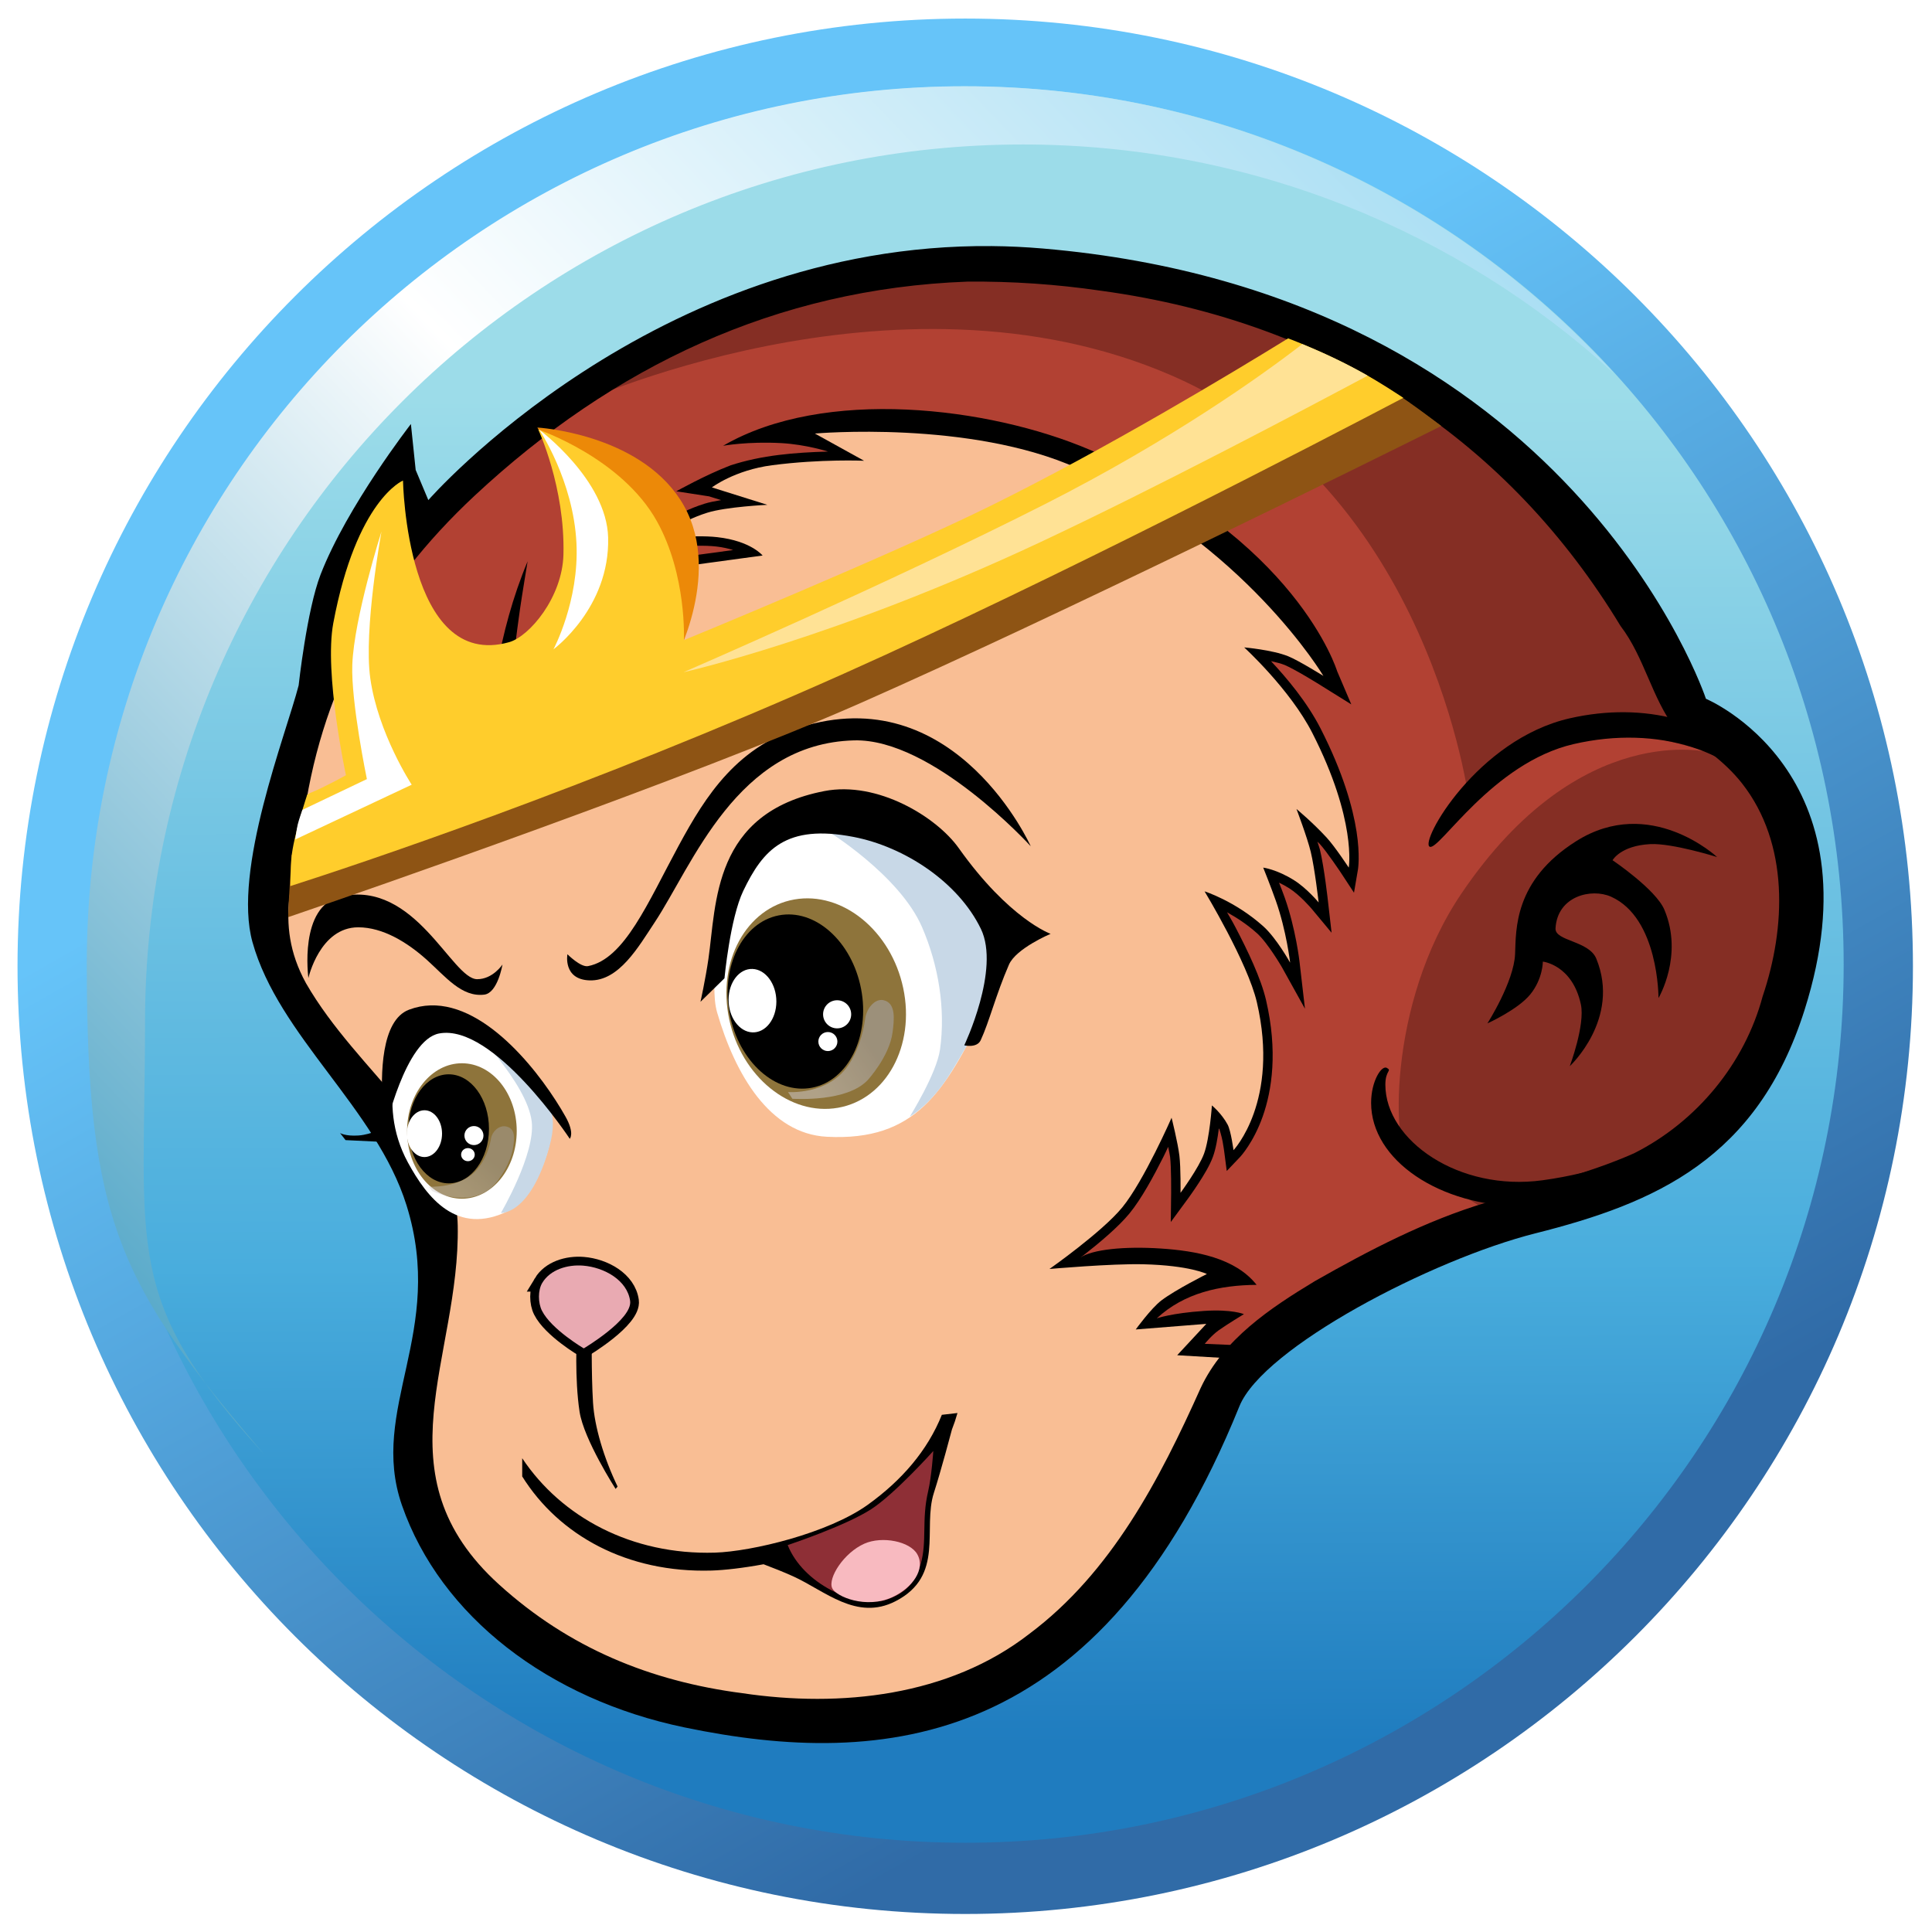 <?xml version="1.0" encoding="UTF-8" standalone="no"?>
<!-- Created with Inkscape (http://www.inkscape.org/) -->

<svg
   xmlns:dc="http://purl.org/dc/elements/1.1/"
   xmlns:cc="http://creativecommons.org/ns#"
   xmlns:rdf="http://www.w3.org/1999/02/22-rdf-syntax-ns#"
   xmlns:svg="http://www.w3.org/2000/svg"
   xmlns="http://www.w3.org/2000/svg"
   xmlns:xlink="http://www.w3.org/1999/xlink"
   xmlns:sodipodi="http://sodipodi.sourceforge.net/DTD/sodipodi-0.dtd"
   xmlns:inkscape="http://www.inkscape.org/namespaces/inkscape"
   width="660"
   height="660"
   id="svg4404"
   version="1.1"
   inkscape:version="0.47 r22583"
   sodipodi:docname="Neues Dokument 6">
  <defs
     id="defs4406">
    <inkscape:perspective
       sodipodi:type="inkscape:persp3d"
       inkscape:vp_x="0 : 526.18109 : 1"
       inkscape:vp_y="0 : 1000 : 0"
       inkscape:vp_z="744.09448 : 526.18109 : 1"
       inkscape:persp3d-origin="372.04724 : 350.78739 : 1"
       id="perspective4412" />
    <inkscape:perspective
       id="perspective4302"
       inkscape:persp3d-origin="0.5 : 0.33333333 : 1"
       inkscape:vp_z="1 : 0.5 : 1"
       inkscape:vp_y="0 : 1000 : 0"
       inkscape:vp_x="0 : 0.5 : 1"
       sodipodi:type="inkscape:persp3d" />
    <linearGradient
       inkscape:collect="always"
       xlink:href="#linearGradient4210"
       id="linearGradient4284"
       gradientUnits="userSpaceOnUse"
       x1="1086.784"
       y1="868.811"
       x2="806.705"
       y2="374.645" />
    <linearGradient
       id="linearGradient4210">
      <stop
         style="stop-color:#306ba7;stop-opacity:1;"
         offset="0"
         id="stop4212" />
      <stop
         style="stop-color:#66c4f9;stop-opacity:1;"
         offset="1"
         id="stop4214" />
    </linearGradient>
    <linearGradient
       inkscape:collect="always"
       xlink:href="#linearGradient4196"
       id="linearGradient4286"
       gradientUnits="userSpaceOnUse"
       x1="701.227"
       y1="943.524"
       x2="698.17"
       y2="264.207" />
    <linearGradient
       id="linearGradient4196">
      <stop
         style="stop-color:#1f7cbf;stop-opacity:1;"
         offset="0"
         id="stop4198" />
      <stop
         id="stop4204"
         offset="0.356"
         style="stop-color:#49addd;stop-opacity:1;" />
      <stop
         style="stop-color:#9cdce9;stop-opacity:1;"
         offset="1"
         id="stop4200" />
    </linearGradient>
    <linearGradient
       inkscape:collect="always"
       xlink:href="#linearGradient4218"
       id="linearGradient4288"
       gradientUnits="userSpaceOnUse"
       x1="433.362"
       y1="684.065"
       x2="1214.631"
       y2="-59.593" />
    <linearGradient
       id="linearGradient4218">
      <stop
         style="stop-color:#1989b5;stop-opacity:1;"
         offset="0"
         id="stop4220" />
      <stop
         id="stop4226"
         offset="0.517"
         style="stop-color:#ffffff;stop-opacity:1;" />
      <stop
         style="stop-color:#89d2ef;stop-opacity:1;"
         offset="1"
         id="stop4222" />
    </linearGradient>
    <filter
       color-interpolation-filters="sRGB"
       inkscape:collect="always"
       id="filter3772"
       x="-0.24"
       width="1.48"
       y="-0.254"
       height="1.508">
      <feGaussianBlur
         inkscape:collect="always"
         stdDeviation="1.367"
         id="feGaussianBlur3774" />
    </filter>
    <filter
       color-interpolation-filters="sRGB"
       inkscape:collect="always"
       id="filter3764"
       x="-0.277"
       width="1.555"
       y="-0.277"
       height="1.555">
      <feGaussianBlur
         inkscape:collect="always"
         stdDeviation="0.994"
         id="feGaussianBlur3766" />
    </filter>
    <linearGradient
       inkscape:collect="always"
       xlink:href="#linearGradient3780"
       id="linearGradient4290"
       gradientUnits="userSpaceOnUse"
       gradientTransform="translate(-1.074,0)"
       x1="857.99"
       y1="482.74"
       x2="884.222"
       y2="464.843" />
    <linearGradient
       id="linearGradient3780">
      <stop
         style="stop-color:#ccc7c8;stop-opacity:1;"
         offset="0"
         id="stop3782" />
      <stop
         style="stop-color:#a9a8af;stop-opacity:1;"
         offset="1"
         id="stop3784" />
    </linearGradient>
    <filter
       color-interpolation-filters="sRGB"
       inkscape:collect="always"
       id="filter3808">
      <feGaussianBlur
         inkscape:collect="always"
         stdDeviation="0.875"
         id="feGaussianBlur3810" />
    </filter>
    <linearGradient
       inkscape:collect="always"
       xlink:href="#linearGradient3780"
       id="linearGradient4292"
       gradientUnits="userSpaceOnUse"
       gradientTransform="translate(-168.622,47.582)"
       x1="859.986"
       y1="485.739"
       x2="881.34"
       y2="466.479" />
    <linearGradient
       id="linearGradient4339">
      <stop
         style="stop-color:#ccc7c8;stop-opacity:1;"
         offset="0"
         id="stop4341" />
      <stop
         style="stop-color:#a9a8af;stop-opacity:1;"
         offset="1"
         id="stop4343" />
    </linearGradient>
  </defs>
  <sodipodi:namedview
     id="base"
     pagecolor="#ffffff"
     bordercolor="#666666"
     borderopacity="1.0"
     inkscape:pageopacity="0.0"
     inkscape:pageshadow="2"
     inkscape:zoom="0.53675833"
     inkscape:cx="330"
     inkscape:cy="330"
     inkscape:document-units="px"
     inkscape:current-layer="layer1"
     showgrid="false"
     inkscape:window-width="1024"
     inkscape:window-height="749"
     inkscape:window-x="-4"
     inkscape:window-y="-4"
     inkscape:window-maximized="1" />
  <g
     inkscape:label="Ebene 1"
     inkscape:groupmode="layer"
     id="layer1"
     transform="translate(-80.473,-246.175)">
    <g
       id="g4228"
       transform="matrix(0.756,0,0,0.756,-287.912,253.998)">
      <path
         transform="matrix(0.968,0,0,0.968,18.451,-105.373)"
         d="m 1377.307,549.23 c 0,244.33 -198.069,442.399 -442.399,442.399 -244.33,0 -442.399,-198.069 -442.399,-442.399 0,-244.33 198.069,-442.399 442.399,-442.399 244.33,0 442.399,198.069 442.399,442.399 z"
         sodipodi:ry="442.39908"
         sodipodi:rx="442.39908"
         sodipodi:cy="549.23047"
         sodipodi:cx="934.90808"
         id="path4180"
         style="fill:url(#linearGradient4284);fill-opacity:1;stroke:none"
         sodipodi:type="arc" />
      <path
         sodipodi:type="arc"
         style="fill:url(#linearGradient4286);fill-opacity:1;stroke:none"
         id="path4186"
         sodipodi:cx="934.90808"
         sodipodi:cy="549.23047"
         sodipodi:rx="442.39908"
         sodipodi:ry="442.39908"
         d="m 1377.307,549.23 c 0,244.33 -198.069,442.399 -442.399,442.399 -244.33,0 -442.399,-198.069 -442.399,-442.399 0,-244.33 198.069,-442.399 442.399,-442.399 244.33,0 442.399,198.069 442.399,442.399 z"
         transform="matrix(0.897,0,0,0.897,84.939,-67.152)" />
      <path
         sodipodi:nodetypes="cscsscc"
         id="path4190"
         d="M 923.125,28.625 C 704.069,28.625 526.5,206.194 526.5,425.25 c 0,116.318 14.617,145.051 80.206,221.653 -64.285,-70.493 -53.894,-92.387 -53.894,-195.309 0,-219.056 177.6,-396.656 396.656,-396.656 102.922,0 196.694,39.215 267.187,103.5 C 1144.104,78.675 1039.443,28.625 923.125,28.625 z"
         style="fill:url(#linearGradient4288);fill-opacity:1;stroke:none" />
      <g
         transform="translate(931.384,4.049)"
         id="g4124">
        <path
           style="fill:#852e24;fill-opacity:1;stroke:#000000;stroke-width:1px;stroke-linecap:butt;stroke-linejoin:miter;stroke-opacity:1"
           d="m -325.83,399.049 20.247,-92.126 38.47,-63.78 58.718,-58.718 76.94,-51.631 72.891,-19.235 86.052,-9.111 87.064,18.223 100.225,47.582 59.73,59.73 39.483,65.804 11.136,16.198 44.544,41.507 -2.025,80.99 -28.346,59.73 -53.656,28.346 -79.978,25.309 -54.668,32.396 -34.421,23.285 -21.26,40.495 -421.147,-244.994 z"
           id="path3680" />
        <path
           style="fill:#b24133;fill-opacity:1;stroke:none"
           d="m -186.739,169.581 c 0,0 146.307,-68.806 272.025,-14.317 117.35,50.862 134.581,193.281 134.581,193.281 0,0 31.808,-27.501 51.542,-31.498 18.919,-3.832 57.269,8.59 57.269,8.59 0,0 -58.652,-15.746 -112.389,63.711 -34.348,50.787 -30.782,117.4 -23.623,120.98 l 47.246,30.066 -62.995,30.066 -54.405,34.361 -18.612,31.498 -150.33,-75.881 121.696,-227.642 -157.488,-51.542 -174.669,22.907 -38.656,-25.771 51.542,-62.995 57.268,-45.815 z"
           id="path3682"
           sodipodi:nodetypes="cscscscccccccccccc" />
        <g
           id="g3675"
           transform="translate(-930.613,-3.355)">
          <path
             sodipodi:nodetypes="cscccccscccscccccccccsscssccccsccccssccccsscscccscscccscscccssscscccsscscccssscccccssccccccccccccccscsccscssscscccsscsscccssscscccscscccscscccsscsscccsc"
             id="path3636"
             d="m 813.253,190.393 c 0,0 11.222,-2.042 26.381,-1.203 11.121,0.623 21.022,3.81 21.022,3.81 -14.95,0.444 -29.79,1.586 -44.019,6.236 -11.275,4.295 -24.523,11.724 -24.523,11.724 l 14.823,2.29 5.406,1.688 c -2.68,0.449 -5.336,0.96 -7.562,1.656 -13.445,4.205 -24.875,12.812 -24.875,12.812 L 766.312,239.5 l 16.75,-2.469 c 0,0 16.519,-2.325 27.125,-1.125 3.064,0.347 5.459,0.951 7.625,1.594 l -45.25,6.156 -1.938,0.25 -1.062,1.625 -0.25,0.406 6.5,5.844 55.875,-7.594 7.438,-1 -4.688,-5.875 c 0,0 -2.001,-2.349 -5.719,-4.5 -3.718,-2.151 -9.431,-4.424 -17.562,-5.344 -3.099,-0.351 -6.444,-0.471 -9.719,-0.438 1.925,-0.832 3.849,-1.679 5.875,-2.312 3.669,-1.148 10.437,-2.114 16.031,-2.656 5.594,-0.542 10.094,-0.75 10.094,-0.75 l 24,-1.094 -22.906,-7.188 -15.562,-4.875 c 4.235,-1.871 9.846,-3.817 17,-4.75 21.758,-2.837 40.812,-2 40.812,-2 l 18.125,0.812 -15.875,-8.781 -8.969,-4.938 c 2.962,-0.062 5.926,-0.149 9.562,-0.125 24.541,0.16 62.772,2.841 92.188,16.094 50.908,22.935 82.938,57.476 98.25,77.062 -8.494,-3.375 -20.969,-4.25 -20.969,-4.25 l -12.469,-1.094 9.25,8.438 c 0,0 20.348,18.855 29.844,37.469 9.879,19.364 13.848,34.124 15.375,43.938 0.077,0.493 0.091,0.815 0.156,1.281 -0.744,-0.924 -1.459,-2.025 -2.156,-2.781 -6.671,-7.237 -14.031,-13.281 -14.031,-13.281 l -12.375,-10.219 5.688,15 c 0,0 4.845,12.901 6.281,18.812 0.629,2.59 1.243,6.658 1.813,10.438 -0.954,-0.733 -1.875,-1.506 -2.906,-2.156 -8.526,-5.376 -15.719,-6.344 -15.719,-6.344 l -7.188,-0.906 2.719,6.719 c 0,0 3.314,8.202 5.656,14.844 0.987,2.797 1.772,5.628 2.5,8.375 -0.475,-0.477 -0.887,-1.064 -1.375,-1.5 -13.505,-12.065 -28.031,-16.625 -28.031,-16.625 l -10.781,-3.406 5.844,9.656 c 0,0 4.808,7.94 10.125,18.094 5.317,10.154 11.112,22.659 13,30.781 5.019,21.587 2.441,37.39 -1.25,47.812 -1.001,2.828 -2.041,5.147 -3.062,7.156 -0.289,-0.896 -0.559,-1.781 -1.031,-2.656 -3.246,-6.023 -8.125,-9.938 -8.125,-9.938 l -6.375,-5.219 -0.563,8.219 c 0,0 -0.258,3.61 -0.812,8.062 -0.554,4.453 -1.512,9.832 -2.5,12.531 -0.508,1.387 -1.543,3.365 -2.75,5.469 -0.074,-1.176 -0.039,-2.501 -0.156,-3.5 -0.767,-6.546 -3.656,-17.75 -3.656,-17.75 L 1017,480.938 l -4.969,11.406 c 0,0 -3.081,7.039 -7.375,15.562 -4.293,8.524 -9.924,18.574 -14.312,23.938 -4.059,4.962 -12.196,11.943 -19.188,17.438 -6.992,5.494 -12.844,9.625 -12.844,9.625 l -12.656,8.875 15.406,-1.156 c 0,0 28.515,-2.125 42.344,-1.781 7.341,0.18 12.398,0.752 16.5,1.375 -3.857,2.164 -8.014,4.616 -11.094,6.938 -3.015,2.273 -5.902,5.64 -8.312,8.594 -2.411,2.953 -4.219,5.469 -4.219,5.469 l -5.406,7.469 9.188,-0.75 21.031,-1.656 -5.75,6.188 -6.156,6.594 9,0.531 20.062,1.188 -0.062,0.156 9.438,-0.938 0.625,-1.625 2.031,-5.406 -4.17,-2.133 -15.202,-0.642 c 0,0 3.013,-3.773 6.315,-6.131 3.664,-2.616 11.375,-7.284 11.375,-7.284 0,0 -5.462,-2.307 -18.034,-1.452 -14.678,0.985 -21.346,3.361 -21.346,3.361 12.511,-11.582 28.573,-14.992 45.117,-15.144 -9.668,-12.232 -27.558,-15.367 -43.164,-16.408 -16.755,-1.117 -31.095,0.453 -36.422,4.052 0.85,-0.654 0.761,-0.515 1.656,-1.219 7.185,-5.646 15.493,-12.592 20.531,-18.75 5.367,-6.56 10.877,-16.757 15.281,-25.5 1.25,-2.481 1.149,-2.423 2.156,-4.531 0.299,1.576 0.742,3.43 0.875,4.562 0.563,4.805 0.469,16.156 0.469,16.156 l -0.156,13.25 7.844,-10.688 c 0,0 2.131,-2.898 4.563,-6.625 2.431,-3.727 5.166,-8.171 6.625,-12.156 1.373,-3.751 2.115,-8.483 2.687,-12.812 0.063,0.112 0.158,0.168 0.219,0.281 0.088,0.163 1.017,3.183 1.469,5.594 0.452,2.41 0.719,4.5 0.719,4.5 l 1.156,8.844 L 1047,511.625 c 0,0 5.908,-6.335 10.094,-18.156 4.186,-11.822 6.874,-29.478 1.5,-52.594 -2.294,-9.865 -8.301,-22.377 -13.75,-32.781 -2.029,-3.875 -2.219,-3.964 -3.875,-6.906 4.15,2.325 8.814,5.255 13.531,9.469 4.918,4.393 11.281,15.375 11.281,15.375 l 10.406,18.75 -2.469,-21.312 c 0,0 -1.669,-14.704 -6.656,-28.844 -1.095,-3.105 -1.519,-4.034 -2.594,-6.812 1.398,0.666 2.902,1.453 4.562,2.5 4.9,3.09 10.063,9.156 10.063,9.156 l 9.125,10.969 -1.625,-14.156 c 0,0 -1.664,-15.24 -3.656,-23.438 -0.249,-1.026 -0.776,-2.377 -1.125,-3.562 0.358,0.377 0.677,0.616 1.031,1 3.186,3.457 9.594,13.062 9.594,13.062 l 5.906,9 1.812,-10.625 c 0,0 1.016,-6.256 -0.656,-17 -1.672,-10.744 -5.963,-26.397 -16.219,-46.5 -6.151,-12.057 -15.404,-22.994 -22.437,-30.5 2.293,0.496 4.478,1.045 6.156,1.719 1.732,0.696 5.817,2.921 9.156,4.875 3.34,1.954 6.125,3.688 6.125,3.688 l 14.844,9.25 -6.407,-15.031 c 0,0 -18.206,-60.083 -111.863,-100.056 -45.494,-19.417 -119.932,-28.351 -165.603,-1.77 z"
             style="font-size:medium;font-style:normal;font-variant:normal;font-weight:normal;font-stretch:normal;text-indent:0;text-align:start;text-decoration:none;line-height:normal;letter-spacing:normal;word-spacing:normal;text-transform:none;direction:ltr;block-progression:tb;writing-mode:lr-tb;text-anchor:start;color:#000000;fill:#000000;fill-opacity:1;stroke:none;stroke-width:8.5;marker:none;visibility:visible;display:inline;overflow:visible;enable-background:accumulate;font-family:Bitstream Vera Sans;-inkscape-font-specification:Bitstream Vera Sans" />
          <path
             sodipodi:nodetypes="ccccscscscscscscscscscscscscscscsccsccscsccccccccccccccccc"
             id="path3628"
             d="m 1044.263,602.868 -25.816,-1.519 13.161,-14.173 -31.89,2.531 c 0,0 6.965,-9.635 11.642,-13.161 6.569,-4.952 20.5,-11.895 20.5,-11.895 0,0 -7.619,-3.89 -28.704,-4.407 -14.386,-0.357 -42.415,2.13 -42.415,2.13 0,0 23.805,-16.721 32.902,-27.84 9.755,-11.923 22.272,-40.495 22.272,-40.495 0,0 2.861,11.393 3.543,17.21 0.648,5.533 0.506,16.704 0.506,16.704 0,0 8.263,-11.249 10.63,-17.717 2.527,-6.903 3.543,-21.766 3.543,-21.766 0,0 4.354,3.562 7.102,8.663 1.506,2.796 2.658,11.56 2.658,11.56 0,0 20.949,-22.138 10.556,-66.84 -4.182,-17.987 -23.623,-50.11 -23.623,-50.11 0,0 13.709,4.334 26.487,15.749 6.011,5.37 12.17,16.465 12.17,16.465 0,0 -1.666,-14.376 -6.443,-27.918 -2.395,-6.79 -5.727,-15.033 -5.727,-15.033 0,0 6.125,0.776 13.977,5.727 5.798,3.656 11.078,10.022 11.078,10.022 0,0 -1.754,-15.397 -3.579,-22.907 -1.604,-6.599 -6.443,-19.328 -6.443,-19.328 0,0 7.188,5.928 13.601,12.885 3.817,4.141 10.022,13.601 10.022,13.601 0,0 3.67,-21.381 -16.465,-60.848 -10.068,-19.736 -30.782,-38.656 -30.782,-38.656 0,0 12.617,1.085 19.87,3.999 4.671,1.876 15.922,8.887 15.922,8.887 0,0 -35.639,-59.845 -110.958,-93.777 -48.73,-21.954 -118.832,-15.749 -118.832,-15.749 l 22.236,12.3 c 0,0 -19.383,-0.875 -41.564,2.017 -16.929,2.207 -27.203,10.022 -27.203,10.022 l 25.055,7.874 c 0,0 -18.474,0.849 -27.203,3.579 -12.503,3.911 -23.623,12.17 -23.623,12.17 0,0 16.603,-2.452 28.243,-1.135 15.166,1.715 20.435,8.294 20.435,8.294 l -57.984,7.874 -53.81,41.936 -90.501,10.097 -20.335,88.991 2.148,30.066 35.077,57.984 37.225,52.973 -3.579,75.165 -7.874,37.225 20.044,58.7 66.575,48.678 91.63,21.476 74.449,-11.454 52.973,-36.509 46.531,-65.859 20.589,-54.456 z"
             style="fill:#f9be94;fill-opacity:1;stroke:none" />
          <path
             sodipodi:nodetypes="ccccscssssssscscccccccccccccsscssc"
             id="path2831"
             d="M 934.719,100.156 C 781.383,98.752 680.062,214.938 680.062,214.938 l -5.719,-13.625 -2.156,-20.75 c 0,0 -28.796,37.032 -40.812,68 -6.198,15.974 -9.919,50.125 -9.919,50.125 -5.727,22.192 -29.918,83.426 -20.862,115.969 11.831,42.517 55.874,75.059 69.594,118.875 17.953,57.336 -17.245,91.993 -2.031,135.656 17.48,50.169 66.324,87.609 127.688,100.344 90.437,18.769 188.14,9.463 250.719,-145.125 10.743,-26.539 86.98,-66.369 133.812,-78.156 54.029,-13.598 100.205,-33.576 121.531,-100.812 34.238,-107.943 -44.531,-140.719 -44.531,-140.719 0,0 -60.505,-183.024 -299.656,-203.469 -7.787,-0.666 -15.459,-1.025 -23,-1.094 z m -11.125,16.062 c 20.155,-0.192 40.355,1.185 60.25,4.094 105.759,14.351 185.157,69.296 234.937,151.5 10.832,14.149 14.087,32.508 24.813,46.531 11.041,6.876 22.093,14.399 30.156,24.688 21.217,27.112 19.805,64.954 9.25,96.156 -8.131,30.466 -29.904,56.71 -58.094,70.906 -21.417,9.53 -44.646,14.652 -66.844,22.281 -27.343,8.204 -52.702,21.451 -77.375,35.469 -20.214,12.214 -41.359,26.288 -51.656,48.375 -18.459,41.204 -40.349,83.319 -77.344,111 -36.304,28.256 -85.313,33.451 -129.75,26.844 C 780.397,748.648 743.655,733.634 712.062,705 656.993,655.088 694.453,602.883 693.344,542.781 692.58,501.402 648.24,474.009 624.781,433.25 c -15.436,-28.054 -4.214,-50.424 -1.469,-71.594 7.719,-59.518 33.402,-107.453 77.781,-148.812 62.417,-58.17 136.134,-93.412 222.5,-96.625 z"
             style="fill:#000000;stroke:none" />
        </g>
        <path
           style="fill:#000000;stroke:none"
           d="m 290,307.432 c -7.936,-0.07 -16.218,0.819 -24.625,2.719 -42.077,9.51 -68.139,56.031 -63.407,58.078 4.307,1.863 28.243,-37.88 65.001,-46.39 38.307,-8.869 73.987,3.159 89.344,27.562 -6.563,-25.385 -33.532,-41.679 -66.312,-41.969 z"
           id="path3686"
           sodipodi:nodetypes="cssscc" />
        <path
           style="fill:#000000;stroke:none"
           d="m 182.591,468.159 c -2.354,-1.371 -7.124,5.891 -7.124,15.804 0,25.844 30.9,46.781 69,46.781 29.732,0 65.209,-17.801 74.905,-35.687 -19.058,12.56 -42.385,20.584 -66.443,23.875 -37.752,5.163 -71.025,-17.964 -71.025,-43.219 0,-6.567 3.109,-6.143 0.687,-7.554 z"
           id="path3693"
           sodipodi:nodetypes="csscsss" />
        <path
           style="fill:#000000;stroke:none"
           d="m 331.81,372.884 c 0,0 -30.267,-28.287 -63.711,-7.159 -28.209,17.821 -27.124,40.106 -27.578,50.985 -0.527,12.604 -12.509,31.339 -12.509,31.339 0,0 13.759,-6.207 19.364,-13.095 5.73,-7.042 5.691,-14.823 5.691,-14.823 0,0 13.325,1.413 17.18,19.328 1.989,9.243 -5.011,27.918 -5.011,27.918 0,0 23.086,-21.404 11.996,-48.555 -3.357,-8.218 -18.769,-7.89 -18.439,-13.724 0.83,-14.652 16.269,-18.233 25.055,-14.317 21.647,9.647 21.476,45.815 21.476,45.815 0,0 11.405,-19.174 2.654,-39.914 -3.884,-9.205 -23.414,-22.365 -23.414,-22.365 0,0 3.61,-6.605 17.094,-7.281 9.887,-0.496 30.153,5.85 30.153,5.85 z"
           id="path3698"
           sodipodi:nodetypes="csscscscssscscsc" />
        <g
           id="g4039"
           transform="translate(-931.476,-2.863)">
          <g
             id="g3977">
            <g
               id="g3931">
              <g
                 id="g3901">
                <g
                   id="g3890">
                  <path
                     sodipodi:nodetypes="csscccccs"
                     id="path3706"
                     d="m 931.89,445.951 c -17.622,35.703 -30.702,58.266 -70.866,56.187 -25.826,-1.337 -41.455,-28.102 -49.606,-56.187 -3.864,-13.312 2.531,-41.507 2.531,-41.507 l 17.717,-37.964 40.495,-12.655 37.458,20.247 30.877,35.939 c 0,0 -3.153,24.893 -8.605,35.939 z"
                     style="fill:#ffffff;fill-opacity:1;stroke:none" />
                  <path
                     sodipodi:nodetypes="csscscccc"
                     id="path3722"
                     d="m 860.517,363.442 c 0,0 33.245,20.199 43.532,44.038 7.365,17.067 10.666,36.764 8.099,55.174 -1.533,10.995 -13.667,30.371 -13.667,30.371 0,0 7.049,-3.806 14.863,-14.416 6.221,-8.446 16.014,-27.091 16.014,-27.091 l 9.618,-44.038 -44.544,-44.544 -33.915,0.506 z"
                     style="fill:#c8d8e7;fill-opacity:1;stroke:none" />
                  <path
                     sodipodi:nodetypes="cssscsscssscc"
                     id="path3704"
                     d="m 803.906,441.136 c 0,0 2.228,-10.05 3.579,-19.328 3.642,-25.016 1.856,-66.098 52.406,-75.881 23.996,-4.644 50.682,11.668 60.7,25.771 22.825,32.133 41.52,38.743 41.52,38.743 0,0 -15.625,6.567 -18.829,13.941 -5.924,13.632 -8.938,25.942 -12.766,34.143 -1.72,3.685 -7.419,2.297 -7.419,2.297 0,0 16.373,-34.328 7.516,-52.615 -10.242,-21.148 -34.493,-37.111 -57.565,-41.563 -30.511,-5.887 -40.851,5.684 -49.813,24.383 -5.973,12.46 -8.493,39.502 -8.493,39.502 l -10.835,10.608 z"
                     style="fill:#000000;stroke:none" />
                  <path
                     transform="matrix(1.027,-0.182,0.198,0.939,-125.515,168.112)"
                     d="m 905.558,459.748 c 0,27.675 -17.147,50.11 -38.298,50.11 -21.152,0 -38.298,-22.435 -38.298,-50.11 0,-27.675 17.147,-50.11 38.298,-50.11 21.152,0 38.298,22.435 38.298,50.11 z"
                     sodipodi:ry="50.109928"
                     sodipodi:rx="38.298302"
                     sodipodi:cy="459.74847"
                     sodipodi:cx="867.2597"
                     id="path3708"
                     style="fill:#8e743b;fill-opacity:1;stroke:none"
                     sodipodi:type="arc" />
                  <path
                     sodipodi:type="arc"
                     style="fill:#000000;stroke:none"
                     id="path3710"
                     sodipodi:cx="867.2597"
                     sodipodi:cy="459.74847"
                     sodipodi:rx="38.298302"
                     sodipodi:ry="50.109928"
                     d="m 905.558,459.748 c 0,27.675 -17.147,50.11 -38.298,50.11 -21.152,0 -38.298,-22.435 -38.298,-50.11 0,-27.675 17.147,-50.11 38.298,-50.11 21.152,0 38.298,22.435 38.298,50.11 z"
                     transform="matrix(0.775,-0.15,0.15,0.777,105.696,213.9)" />
                  <path
                     transform="matrix(0.282,0.011,-5.7426546e-4,0.286,583.09,299.609)"
                     d="m 905.558,459.748 c 0,27.675 -17.147,50.11 -38.298,50.11 -21.152,0 -38.298,-22.435 -38.298,-50.11 0,-27.675 17.147,-50.11 38.298,-50.11 21.152,0 38.298,22.435 38.298,50.11 z"
                     sodipodi:ry="50.109928"
                     sodipodi:rx="38.298302"
                     sodipodi:cy="459.74847"
                     sodipodi:cx="867.2597"
                     id="path3712"
                     style="fill:#ffffff;stroke:none"
                     sodipodi:type="arc" />
                  <path
                     transform="matrix(0.929,0,0,0.984,61.762,6.616)"
                     d="m 872.16,447.343 c 0,3.564 -3.059,6.454 -6.834,6.454 -3.774,0 -6.834,-2.889 -6.834,-6.454 0,-3.564 3.059,-6.454 6.834,-6.454 3.774,0 6.834,2.889 6.834,6.454 z"
                     sodipodi:ry="6.4538808"
                     sodipodi:rx="6.8335209"
                     sodipodi:cy="447.34253"
                     sodipodi:cx="865.32623"
                     id="path3714"
                     style="fill:#ffffff;stroke:none;filter:url(#filter3772)"
                     sodipodi:type="arc" />
                  <path
                     transform="translate(0.192,-1.265)"
                     d="m 865.579,460.377 c 0,2.376 -1.926,4.303 -4.303,4.303 -2.376,0 -4.303,-1.926 -4.303,-4.303 0,-2.376 1.926,-4.303 4.303,-4.303 2.376,0 4.303,1.926 4.303,4.303 z"
                     sodipodi:ry="4.302587"
                     sodipodi:rx="4.302587"
                     sodipodi:cy="460.37683"
                     sodipodi:cx="861.27673"
                     id="path3716"
                     style="fill:#ffffff;stroke:none;filter:url(#filter3764)"
                     sodipodi:type="arc" />
                  <path
                     sodipodi:nodetypes="cssssscc"
                     id="path3718"
                     d="m 845.426,484.982 c 1.432,0 24.517,1.575 34.003,-8.411 0,0 9.874,-10.696 11.275,-21.655 0.742,-5.804 1.599,-13.244 -4.116,-14.496 -3.791,-0.831 -7.575,3.53 -8.232,8.232 -1.056,7.551 -3.529,15.211 -7.874,21.476 -9.171,13.221 -27.024,11.812 -27.024,11.812 l 1.969,3.042 z"
                     style="opacity:0.735;fill:url(#linearGradient4290);fill-opacity:1;stroke:none;filter:url(#filter3808)" />
                </g>
                <g
                   id="g3879">
                  <path
                     sodipodi:nodetypes="csssccc"
                     id="path3827"
                     d="m 670.697,458.605 c 0,0 -14.192,27.278 1.012,55.174 8.622,15.819 22.116,33.456 45.557,21.766 11.258,-5.615 21.701,-29.862 19.235,-44.544 -2.651,-15.782 -29.359,-34.927 -29.359,-34.927 l -25.816,-5.062 -10.63,7.593 z"
                     style="fill:#ffffff;stroke:none" />
                  <path
                     sodipodi:nodetypes="cscssc"
                     id="path3829"
                     d="m 713.723,536.558 c 0,0 15.645,-26.661 13.92,-41.254 -2.104,-17.804 -28.6,-43.785 -28.6,-43.785 0,0 22.578,14.687 29.359,25.816 5.068,8.317 12.107,11.849 7.117,29.686 -8.543,30.538 -21.797,29.538 -21.797,29.538 z"
                     style="fill:#c8d8e7;fill-opacity:1;stroke:none" />
                  <path
                     id="path3825"
                     d="m 681.844,442.781 c -3.21,0.104 -6.43,0.721 -9.656,1.938 -12.701,4.79 -12.878,29.493 -11.844,43.906 l -4.625,11.562 c 0,0 -3.054,1.166 -6.439,1.381 -5.973,0.374 -8.259,-1.133 -8.259,-1.133 l 2.5,3.219 17.572,0.845 0.312,-5.719 c 0.006,0.04 0.031,0.344 0.031,0.344 0,0 9.019,-40.754 24.344,-43.656 24.61,-4.66 59.062,47.594 59.062,47.594 0,0 2.302,-2.474 -1.906,-9.969 -10.175,-18.121 -34.957,-51.16 -61.094,-50.312 l 5e-5,0 z"
                     style="fill:#000000;stroke:none"
                     sodipodi:nodetypes="csccscccccscscc" />
                  <path
                     transform="matrix(1.125,0,0,1.016,-94.599,-9.364)"
                     d="m 724.859,500.872 c 0,16.634 -9.858,30.118 -22.019,30.118 -12.161,0 -22.019,-13.484 -22.019,-30.118 0,-16.634 9.858,-30.118 22.019,-30.118 12.161,0 22.019,13.484 22.019,30.118 z"
                     sodipodi:ry="30.118111"
                     sodipodi:rx="22.019123"
                     sodipodi:cy="500.87177"
                     sodipodi:cx="702.84027"
                     id="path3831"
                     style="fill:#8e743b;fill-opacity:1;stroke:none"
                     sodipodi:type="arc" />
                  <path
                     sodipodi:type="arc"
                     style="fill:#000000;stroke:none"
                     id="path3833"
                     sodipodi:cx="702.84027"
                     sodipodi:cy="500.87177"
                     sodipodi:rx="22.019123"
                     sodipodi:ry="30.118111"
                     d="m 724.859,500.872 c 0,16.634 -9.858,30.118 -22.019,30.118 -12.161,0 -22.019,-13.484 -22.019,-30.118 0,-16.634 9.858,-30.118 22.019,-30.118 12.161,0 22.019,13.484 22.019,30.118 z"
                     transform="matrix(0.826,0,0,0.818,109.596,88.84)" />
                  <path
                     transform="matrix(0.361,0,0,0.351,425.449,324.927)"
                     d="m 724.859,500.872 c 0,16.634 -9.858,30.118 -22.019,30.118 -12.161,0 -22.019,-13.484 -22.019,-30.118 0,-16.634 9.858,-30.118 22.019,-30.118 12.161,0 22.019,13.484 22.019,30.118 z"
                     sodipodi:ry="30.118111"
                     sodipodi:rx="22.019123"
                     sodipodi:cy="500.87177"
                     sodipodi:cx="702.84027"
                     id="path3835"
                     style="fill:#ffffff;stroke:none"
                     sodipodi:type="arc" />
                  <path
                     sodipodi:type="arc"
                     style="fill:#ffffff;stroke:none;filter:url(#filter3764)"
                     id="path3848"
                     sodipodi:cx="861.27673"
                     sodipodi:cy="460.37683"
                     sodipodi:rx="4.302587"
                     sodipodi:ry="4.302587"
                     d="m 865.579,460.377 c 0,2.376 -1.926,4.303 -4.303,4.303 -2.376,0 -4.303,-1.926 -4.303,-4.303 0,-2.376 1.926,-4.303 4.303,-4.303 2.376,0 4.303,1.926 4.303,4.303 z"
                     transform="translate(-159.741,41.223)" />
                  <path
                     transform="matrix(0.716,0,0,0.688,82.145,193.477)"
                     d="m 865.579,460.377 c 0,2.376 -1.926,4.303 -4.303,4.303 -2.376,0 -4.303,-1.926 -4.303,-4.303 0,-2.376 1.926,-4.303 4.303,-4.303 2.376,0 4.303,1.926 4.303,4.303 z"
                     sodipodi:ry="4.302587"
                     sodipodi:rx="4.302587"
                     sodipodi:cy="460.37683"
                     sodipodi:cx="861.27673"
                     id="path3850"
                     style="fill:#ffffff;stroke:none;filter:url(#filter3764)"
                     sodipodi:type="arc" />
                  <path
                     transform="matrix(0.807,0,0,0.656,135.64,177.321)"
                     style="opacity:0.645;fill:url(#linearGradient4292);fill-opacity:1;stroke:none;filter:url(#filter3808)"
                     d="m 677.878,532.564 c 11.852,6.544 28.951,8.392 37.994,-9.502 0,0 5.883,-9.605 7.284,-20.564 0.742,-5.804 1.599,-13.244 -4.116,-14.496 -3.791,-0.831 -7.575,3.53 -8.232,8.232 -1.056,7.551 -3.529,15.211 -7.874,21.476 -9.171,13.221 -27.024,11.812 -27.024,11.812 l 1.969,3.042 z"
                     id="path3872"
                     sodipodi:nodetypes="cssssscc" />
                </g>
              </g>
              <path
                 sodipodi:nodetypes="cssscsssc"
                 id="path3927"
                 d="m 743.775,419.661 c 0,0 5.979,6.012 9.306,5.369 16.517,-3.19 26.998,-28.655 41.033,-54.551 12.231,-22.567 26.551,-45.463 57.719,-54.233 68.195,-19.19 101.304,54.615 101.304,54.615 0,0 -44.341,-48.737 -79.793,-47.84 -53.074,1.362 -73.123,56.588 -90.198,82.323 -7.241,10.915 -16.085,26.555 -29.35,26.129 -12.134,-0.384 -10.022,-11.812 -10.022,-11.812 z"
                 style="fill:#000000;stroke:none" />
              <path
                 sodipodi:nodetypes="csscsssc"
                 id="path3929"
                 d="m 626.732,430.398 c 0,0 -4.505,-32.607 14.675,-36.867 33.631,-7.47 50.134,37.341 61.564,37.403 7.084,0.04 11.454,-6.622 11.454,-6.622 0,0 -2.135,12.867 -8.232,13.601 -10.199,1.228 -17.346,-7.982 -25.886,-15.661 -8.928,-8.028 -19.929,-14.746 -31.025,-14.762 -17.423,-0.025 -22.549,22.907 -22.549,22.907 z"
                 style="fill:#000000;stroke:none" />
            </g>
            <g
               id="g3972"
               transform="translate(-67.829,16.198)">
              <path
                 sodipodi:nodetypes="csccscc"
                 id="path3960"
                 d="m 815.837,575.984 c 0,0 -1.036,19.239 1.253,34.182 1.932,12.611 16.286,34.898 16.286,34.898 l 0.895,-1.074 c -6.276,-13.044 -10.432,-27.144 -11.096,-37.843 -0.836,-13.478 -0.537,-32.669 -0.537,-32.669 l -6.801,2.505 z"
                 style="fill:#000000;stroke:none" />
              <path
                 style="fill:none;stroke:#000000;stroke-width:7.9;stroke-linecap:butt;stroke-linejoin:miter;stroke-miterlimit:4;stroke-opacity:1;stroke-dasharray:none"
                 d="m 800.237,551.959 c 3.635,-6.033 11.443,-8.35 18.464,-7.788 9.47,0.758 19.958,6.545 21.241,15.959 1.131,8.305 -20.951,21.432 -20.951,21.432 0,0 -14.664,-8.61 -18.901,-17.032 -1.77,-3.519 -1.884,-9.197 0.148,-12.571 z"
                 id="path3958"
                 sodipodi:nodetypes="csscss" />
              <path
                 sodipodi:nodetypes="csscss"
                 id="path3956"
                 d="m 800.237,551.959 c 3.635,-6.033 11.443,-8.35 18.464,-7.788 9.47,0.758 19.958,6.545 21.241,15.959 1.131,8.305 -20.951,21.432 -20.951,21.432 0,0 -14.664,-8.61 -18.901,-17.032 -1.77,-3.519 -1.884,-9.197 0.148,-12.571 z"
                 style="fill:#e9aab2;fill-opacity:1;stroke:none" />
            </g>
          </g>
          <g
             id="g4034">
            <path
               style="fill:#000000;stroke:none"
               d="m 920.031,626.969 -7.062,0.812 c -6.447,16.087 -18.042,29.554 -33.438,40.625 -17.954,12.911 -52.525,21.15 -69.125,21.656 -37.635,1.114 -69.361,-16.089 -87.062,-42.656 l 0,8.219 c 16.675,26.682 47.458,43.659 85.562,42.531 5.825,-0.178 14.26,-1.139 23.5,-2.844 4.003,1.514 9.136,3.53 13.406,5.469 14.286,6.487 28.645,20.298 46.25,11.219 22.358,-11.53 12.098,-32.819 17.312,-48.969 3.179,-9.847 7.865,-27.523 8.156,-28.625 0.958,-2.42 1.794,-4.903 2.5,-7.438 z"
               id="path4016" />
            <path
               style="fill:#8e2f36;fill-opacity:1;stroke:none"
               d="m 886.778,711.699 c -13.44,2.922 -36.471,-7.533 -43.471,-25.056 0,0 25.973,-8.605 37.711,-16.198 10.731,-6.941 28.093,-26.322 28.093,-26.322 0,0 -0.772,11.554 -2.352,18.284 -3.045,12.974 -0.367,22.537 -3.395,32.915 -2.341,8.025 -6.527,13.307 -16.587,16.377 z"
               id="path4030"
               sodipodi:nodetypes="ccscssc" />
            <path
               style="fill:#f8bac0;fill-opacity:1;stroke:none"
               d="m 901.883,690.809 c -3.25,-5.827 -15.805,-8.384 -23.917,-4.809 -9.26,4.081 -16.586,15.529 -14.553,20.121 1.646,3.717 15.32,9.673 27.461,3.923 8.755,-4.146 14.812,-12.417 11.01,-19.235 z"
               id="path4032"
               sodipodi:nodetypes="cssss" />
          </g>
        </g>
        <path
           style="fill:#8e5414;fill-opacity:1;stroke:none"
           d="m 169.844,153.125 -482.219,218.812 -1.247,21.241 -0.266,6.856 c 34.45,-11.736 182.307,-63.043 258.794,-96.816 90.431,-39.929 227.556,-107.851 262.281,-125.125 -8.624,-6.484 -19.73,-15.018 -34.312,-23.312 -1.003,-0.571 -2.022,-1.105 -3.031,-1.656 z"
           id="path4080"
           sodipodi:nodetypes="ccccscsc" />
        <path
           style="fill:#ec8908;fill-opacity:1;stroke:none"
           d="m -139.592,285.08 c 0,0 23.315,-42.3 2.863,-73.733 -19.522,-30.005 -64.554,-32.55 -64.554,-32.55 l 61.69,106.283 z"
           id="path4082"
           sodipodi:nodetypes="cscc" />
        <path
           style="fill:#000000;stroke:none"
           d="m -205.686,239.253 c -6.681,15.985 -11.131,32.588 -14.173,49.606 l 7.087,0 c 0,0 2.142,-17.502 3.661,-28.132 0.844,-5.906 3.426,-21.475 3.426,-21.475 z"
           id="path4122"
           sodipodi:nodetypes="cccsc" />
        <path
           style="fill:#ffcd2c;fill-opacity:1;stroke:none"
           d="M 137.969,138.5 C 112.689,154.094 55.922,188.298 3.625,214.125 c -45.253,22.349 -138.688,60.75 -138.688,60.75 0,0 1.371,-29.29 -12.156,-53.656 -15.973,-28.771 -53.656,-41.5 -53.656,-41.5 0,0 12.162,25.989 11.375,56.5 -0.5,19.37 -15.412,36.99 -24.531,39.562 C -260.48,288.882 -262,202.75 -262,202.75 c 0,0 -21.01,8.548 -31.5,64.438 -4.24,22.592 5.719,68.719 5.719,68.719 0,0 -9.402,5.265 -15.812,7.875 -0.786,0.32 -0.928,0.575 -1.681,0.875 0,0 -6.28,18.798 -7.153,28.727 -0.346,3.941 -0.483,12.618 -0.483,12.618 C -283.954,376.712 -179.086,341.963 -63,290.094 33.03,247.186 151.215,185.737 190.031,165.375 184.78,161.954 179.185,158.37 172.875,154.781 160.895,147.967 148.377,142.508 137.969,138.5 z"
           id="path4078"
           sodipodi:nodetypes="cscscsscscscscscsc" />
        <path
           style="fill:#ffffff;stroke:none"
           d="m -271.719,225.781 c 0,0 -12.414,39.074 -13.188,60.219 -0.619,16.91 6.594,51.656 6.594,51.656 l -29.156,13.906 c 0,0 -1.553,4.348 -2.092,6.588 -0.536,2.23 -1.127,6.787 -1.127,6.787 l 52.625,-24.75 c 0,0 -15.224,-23.194 -18.719,-48.094 -3.081,-21.953 5.062,-66.312 5.062,-66.312 z"
           id="path4084"
           sodipodi:nodetypes="csccsccsc" />
        <path
           style="fill:#ffffff;stroke:none"
           d="m -200.44,179.759 c 0,0 30.477,22.64 31.14,48.768 0.817,31.773 -24.697,50.468 -24.697,50.468 0,0 11.666,-21.811 10.38,-47.962 -1.398,-28.428 -16.823,-51.273 -16.823,-51.273 z"
           id="path4086"
           sodipodi:nodetypes="cscsc" />
        <path
           style="fill:#ffe295;fill-opacity:1;stroke:none"
           d="M 144.375,141.094 C 126.292,155.11 85.123,184.493 27.906,213.5 c -70.94,35.964 -163.188,75.875 -163.188,75.875 0,0 68.442,-15.267 161.062,-58.688 52.567,-24.644 119.729,-60.153 148.094,-75.312 -0.341,-0.196 -0.656,-0.398 -1,-0.594 -9.609,-5.465 -19.557,-10.015 -28.5,-13.688 z"
           id="path4088" />
      </g>
    </g>
  </g>
</svg>
